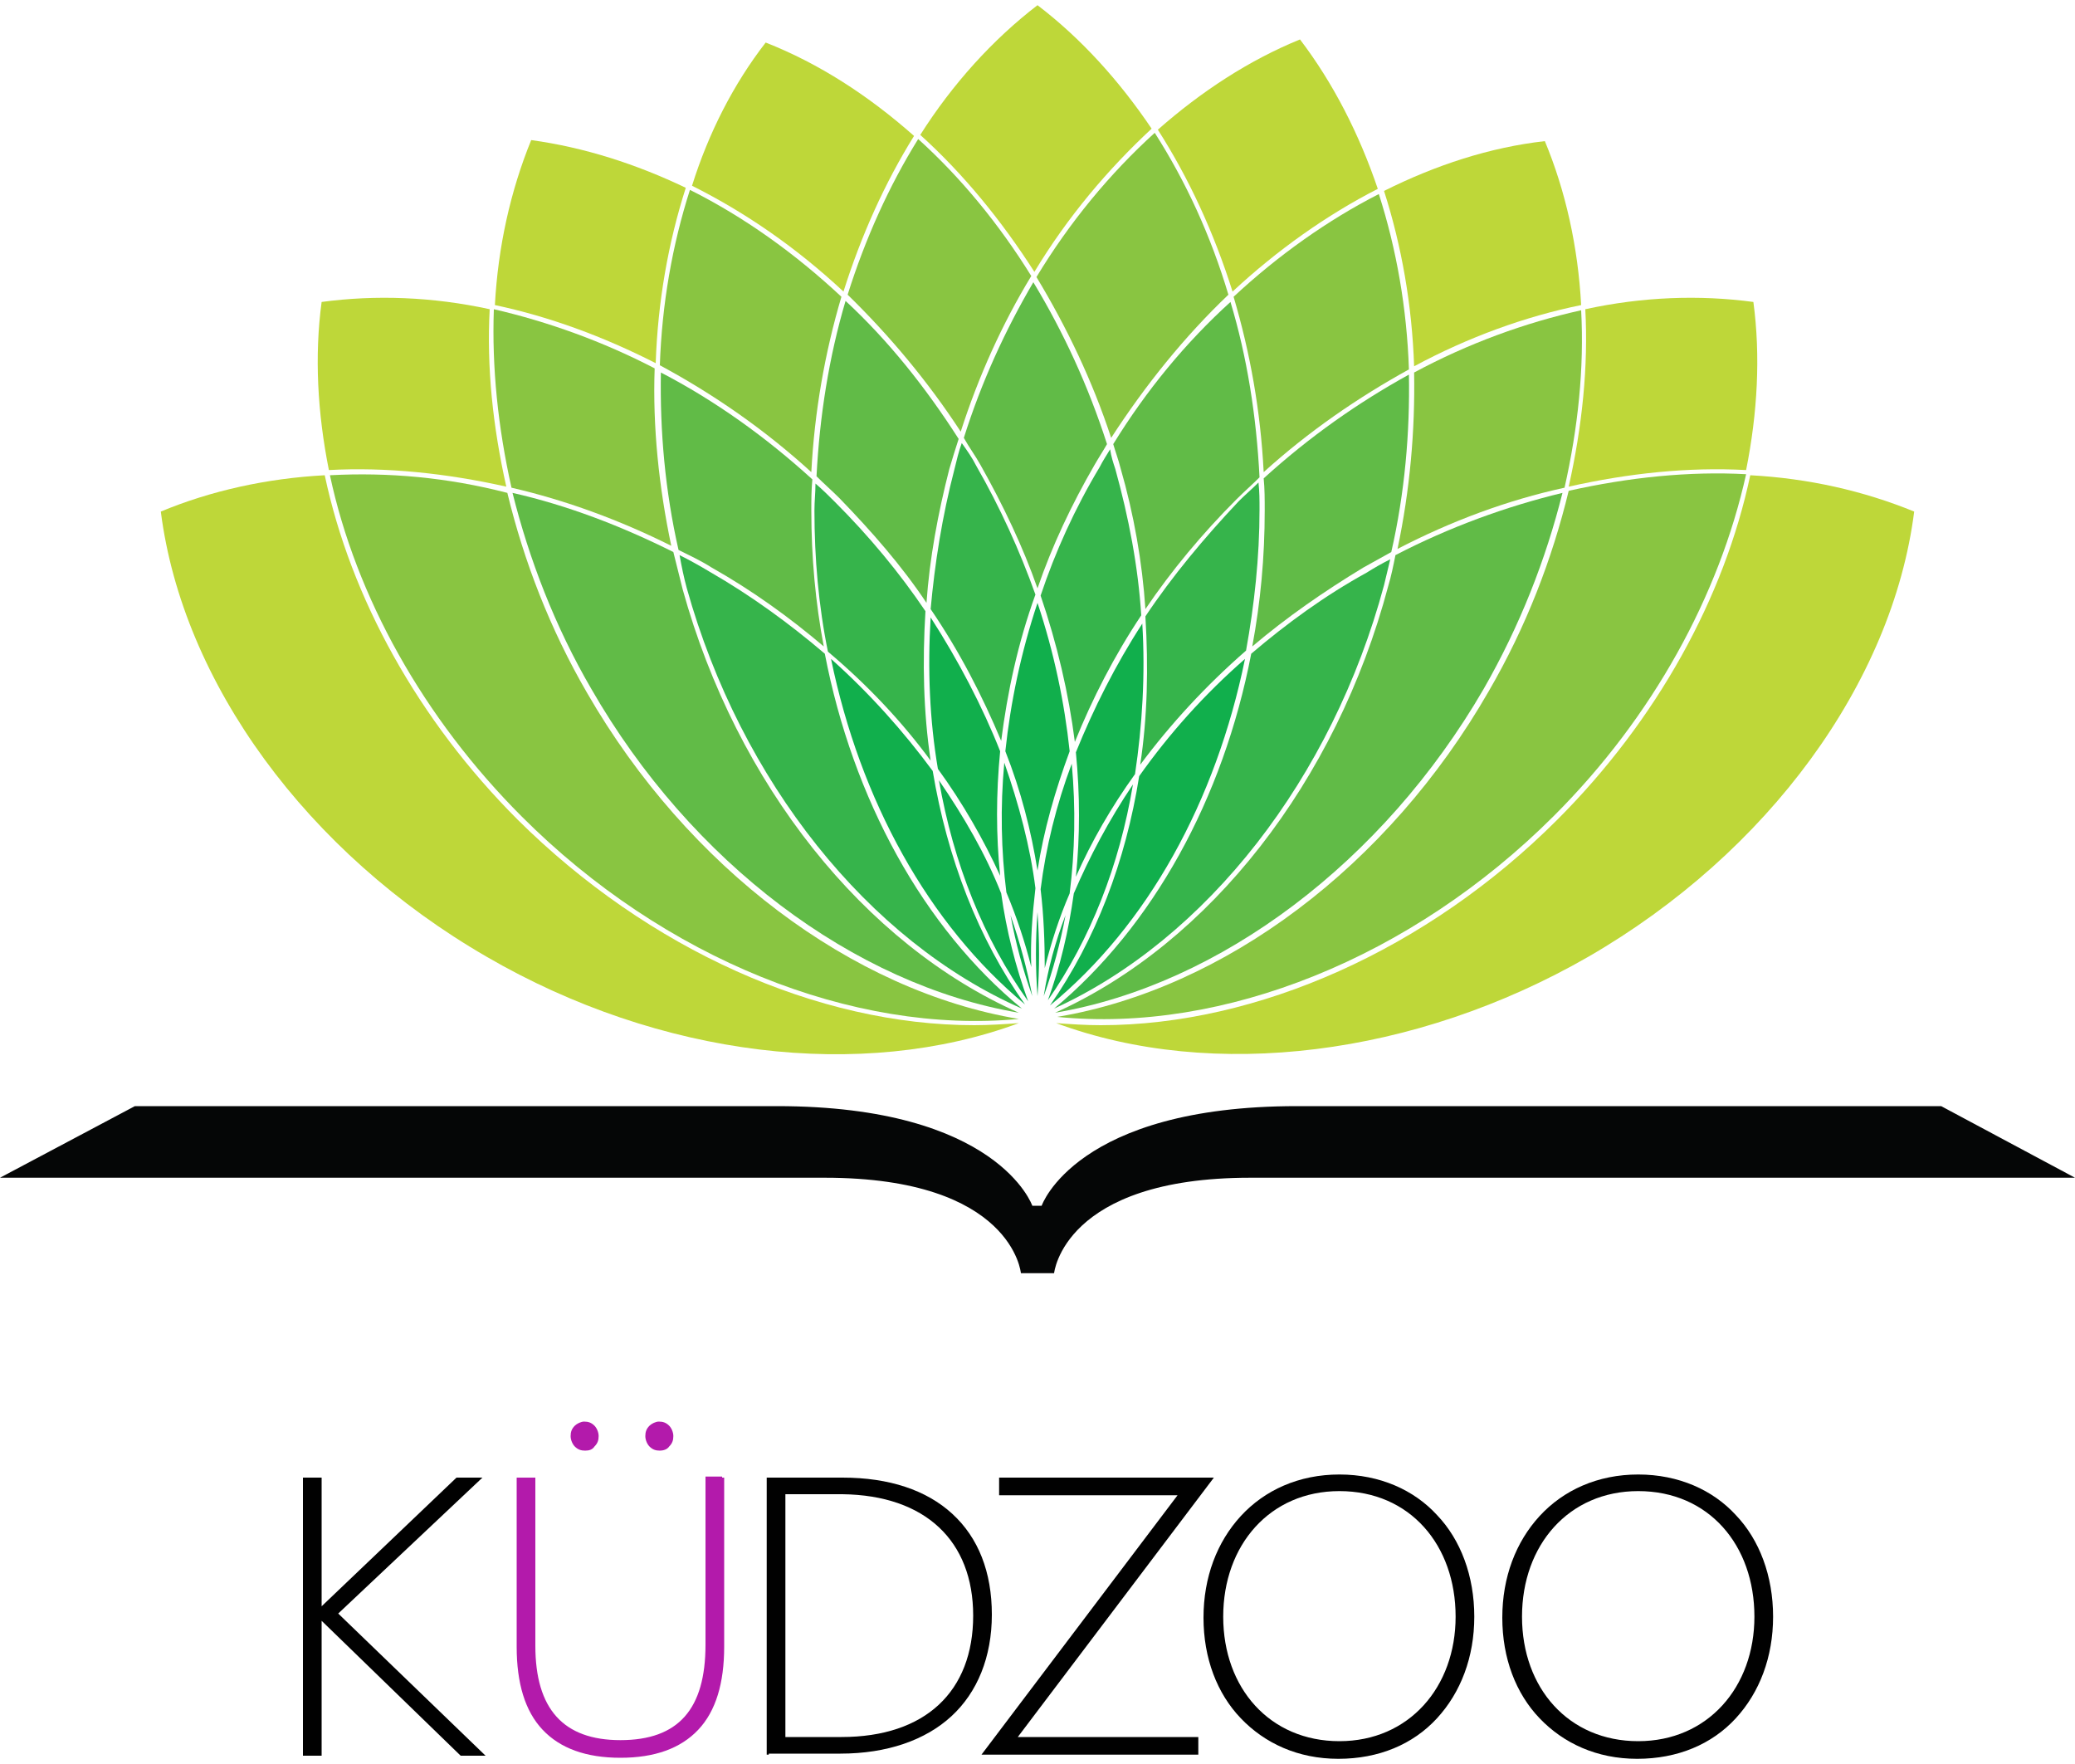<?xml version="1.0" encoding="utf-8"?>
<!-- Generator: Adobe Illustrator 19.2.1, SVG Export Plug-In . SVG Version: 6.00 Build 0)  -->
<!DOCTYPE svg PUBLIC "-//W3C//DTD SVG 1.1//EN" "http://www.w3.org/Graphics/SVG/1.1/DTD/svg11.dtd">
<svg version="1.1" id="Layer_1" xmlns="http://www.w3.org/2000/svg" xmlns:xlink="http://www.w3.org/1999/xlink" x="0px" y="0px"
	 viewBox="0 0 200 170" style="enable-background:new 0 0 200 170;" xml:space="preserve">
<style type="text/css">
	.st0{fill:#050606;}
	.st1{fill:#0DAD4D;}
	.st2{fill:#36B44B;}
	.st3{fill:#BED739;}
	.st4{fill:#89C541;}
	.st5{fill:#61BB47;}
	.st6{fill:#11AF4C;}
	.st7{fill:#0CAB4E;}
	.st8{fill:#010101;}
	.st9{fill:#B31AAB;}
</style>
<g>
	<path class="st0" d="M101.6,122.7c0,0,0.9-9.2,18.9-9.2h30.7l48.8,0l-12.9-6.9l-36.2,0H125c-21.3,0-24.6,9.6-24.6,9.6h-0.9
		c0,0-3.3-9.6-24.6-9.6H49.2l-36.2,0L0,113.5l48.8,0h30.7c18.1,0,18.9,9.2,18.9,9.2H101.6z"/>
	<g>
		<g>
			<path class="st1" d="M99.1,96.5c-1.2-3.3-2.1-6.8-2.6-10.4c-1.5-3.8-3.6-7.4-6-10.9C91.9,83.2,94.8,90.5,99.1,96.5z"/>
			<path class="st1" d="M96.8,73.5C96.4,77.8,96.5,82,97,86c1,2.4,1.8,4.8,2.4,7.2c-0.1-2.5,0.1-5,0.4-7.6
				C99.3,81.6,98.2,77.5,96.8,73.5z"/>
			<path class="st1" d="M100.7,93.3c0.6-2.4,1.4-4.9,2.4-7.2c0.5-4,0.6-8.2,0.2-12.5c-1.5,4-2.5,8.1-3,12.1
				C100.6,88.2,100.7,90.8,100.7,93.3z"/>
			<path class="st1" d="M103.5,86.1c-0.5,3.6-1.3,7-2.5,10.3c4.1-5.9,6.9-13,8.2-20.8C106.9,79,105,82.6,103.5,86.1z"/>
		</g>
		<path class="st2" d="M66.2,56.7c5.2,18.6,17.5,34,32.3,40.5C89,89.4,82.2,77,79.5,63c-3.4-2.9-7.1-5.6-11.1-7.9
			c-1-0.6-1.9-1.1-2.9-1.6C65.7,54.6,65.9,55.6,66.2,56.7z"/>
		<path class="st3" d="M46.9,92.2c16.7,9.7,36.2,12,51.3,6.4c-1.4,0.1-2.9,0.2-4.3,0.2c-15.1,0-31.4-7.3-44-19.8
			c-9.6-9.6-16.1-21.4-18.6-33.2c-5.6,0.3-11,1.5-15.8,3.5C17.6,65.8,29.6,82.2,46.9,92.2z"/>
		<path class="st2" d="M89.7,73.3c-0.7-4.7-0.8-9.5-0.5-14.4c-2.5-3.7-5.4-7.2-8.7-10.5c-0.6-0.6-1.2-1.2-1.9-1.8
			c0,0.9-0.1,1.7-0.1,2.6c0,4.6,0.4,9.2,1.3,13.6C83.6,66,86.9,69.5,89.7,73.3z"/>
		<path class="st3" d="M31,29.1c-0.7,5.2-0.4,10.7,0.7,16.2c5.5-0.3,11.3,0.3,17.1,1.6c-1.3-5.8-1.9-11.5-1.6-17.1
			C41.7,28.6,36.2,28.4,31,29.1z"/>
		<path class="st2" d="M89.7,58.7c2.8,4.1,5,8.4,6.8,12.7c0.6-4.7,1.6-9.4,3.3-14.1c-1.5-4.2-3.4-8.4-5.7-12.4
			c-0.4-0.8-0.9-1.5-1.4-2.2c-0.3,0.8-0.5,1.7-0.7,2.5C90.8,49.8,90.1,54.3,89.7,58.7z"/>
		<path class="st3" d="M47.7,29.4c5.2,1.1,10.4,3,15.5,5.6c0.2-5.9,1.2-11.6,2.9-16.9c-4.8-2.3-9.8-3.9-14.9-4.6
			C49.2,18.4,48,23.8,47.7,29.4z"/>
		<path class="st2" d="M100.3,57.4c1.6,4.7,2.7,9.4,3.3,14.1c1.7-4.2,3.8-8.3,6.4-12.2c-0.3-4.7-1.2-9.4-2.5-14.1
			c-0.2-0.6-0.4-1.2-0.5-1.9c-0.3,0.5-0.7,1.1-1,1.7C103.6,49,101.7,53.2,100.3,57.4z"/>
		<path class="st3" d="M66.7,17.9c5.2,2.6,10.1,6,14.6,10.2c1.7-5.4,4-10.5,6.8-15c-4.4-3.9-9.2-7-14.3-9
			C70.7,8.1,68.3,12.8,66.7,17.9z"/>
		<path class="st2" d="M110.4,59.4c0.3,4.9,0.2,9.7-0.5,14.3c2.9-3.9,6.3-7.6,10.2-11c0.8-4.4,1.3-9,1.3-13.6c0-0.9,0-1.7-0.1-2.6
			c-0.6,0.6-1.3,1.2-1.9,1.8C116.1,51.8,113,55.5,110.4,59.4z"/>
		<path class="st3" d="M100,0.5C95.7,3.8,91.8,8.1,88.7,13c4.1,3.7,7.8,8.2,11,13.2c3.2-5.3,7.1-9.9,11.3-13.8
			C107.9,7.8,104.2,3.7,100,0.5z"/>
		<path class="st2" d="M120.6,63c-2.7,14-9.5,26.3-19,34.2c14.7-6.7,26.8-22.2,31.8-40.8c0.2-0.8,0.4-1.7,0.6-2.5
			c-0.8,0.4-1.5,0.8-2.3,1.3C127.7,57.4,124,60.1,120.6,63z"/>
		<path class="st3" d="M111.6,12.5c3,4.7,5.4,9.9,7.2,15.6c4.3-4,9.1-7.4,14-9.9c-1.8-5.3-4.3-10.2-7.5-14.4
			C120.4,5.8,115.8,8.8,111.6,12.5z"/>
		<path class="st3" d="M133.4,18.4c1.7,5.3,2.7,11,2.9,16.9c5.2-2.8,10.7-4.8,16.1-5.9c-0.3-5.6-1.5-11-3.5-15.8
			C143.6,14.2,138.4,15.9,133.4,18.4z"/>
		<path class="st3" d="M152.8,29.8c0.3,5.5-0.3,11.3-1.6,17.1c5.8-1.3,11.5-1.9,17.1-1.6c1.1-5.5,1.4-11,0.7-16.2
			C163.8,28.4,158.3,28.6,152.8,29.8z"/>
		<path class="st3" d="M153.1,92.2c17.3-10,29.3-26.4,31.4-42.9c-4.9-2-10.2-3.2-15.8-3.5c-2.5,11.8-9,23.6-18.6,33.2
			c-12.5,12.5-28.9,19.8-44,19.8c-1.5,0-2.9-0.1-4.3-0.2C116.9,104.2,136.4,101.8,153.1,92.2z"/>
		<path class="st4" d="M31.8,45.8c2.5,11.7,9,23.4,18.5,32.9c13.7,13.7,31.9,21,47.9,19.5c-16.1-2.7-31.9-14.6-41.6-31.4
			c-3.6-6.2-6.1-12.7-7.7-19.3C43.1,46,37.4,45.5,31.8,45.8z"/>
		<path class="st4" d="M49.3,47c5.2,1.2,10.4,3.1,15.4,5.6c-1.2-5.7-1.8-11.5-1.6-17.1c-5-2.6-10.3-4.5-15.5-5.7
			C47.4,35.4,48,41.2,49.3,47z"/>
		<path class="st4" d="M78.2,45.5c0.3-5.8,1.3-11.5,2.9-16.9c-4.5-4.2-9.4-7.7-14.6-10.3c-1.7,5.3-2.7,11-2.9,16.9
			C68.8,38,73.7,41.4,78.2,45.5z"/>
		<path class="st4" d="M92.6,41.6c1.7-5.3,4-10.4,6.8-15c-3.1-5-6.8-9.5-10.9-13.2c-2.8,4.5-5.1,9.6-6.8,15
			C85.7,32.3,89.4,36.7,92.6,41.6z"/>
		<path class="st4" d="M99.9,26.7c2.9,4.8,5.4,10,7.2,15.5c3.3-5.1,7.1-9.8,11.3-13.8c-1.7-5.7-4.1-10.9-7.1-15.6
			C107,16.7,103.1,21.4,99.9,26.7z"/>
		<path class="st4" d="M121.8,45.5c4.3-3.9,9.1-7.2,14-9.9c-0.2-5.9-1.2-11.6-2.9-16.9c-4.9,2.5-9.7,5.9-14,9.9
			C120.5,34,121.5,39.6,121.8,45.5z"/>
		<path class="st4" d="M134.7,52.9c5.2-2.7,10.6-4.7,16.1-5.9c1.3-5.8,1.9-11.5,1.6-17.1c-5.4,1.2-10.9,3.2-16.1,6
			C136.4,41.5,135.9,47.2,134.7,52.9z"/>
		<path class="st4" d="M149.8,78.6c9.5-9.5,15.9-21.2,18.5-32.9c-5.5-0.3-11.3,0.3-17.1,1.6c-1.6,6.6-4.1,13.1-7.7,19.3
			c-9.7,16.9-25.5,28.7-41.6,31.4C117.9,99.6,136.1,92.3,149.8,78.6z"/>
		<path class="st5" d="M57,66.4c9.6,16.7,25.3,28.5,41.2,31.2C83.3,91,71,75.6,65.8,56.8c-0.3-1.2-0.6-2.4-0.9-3.6
			c-5-2.5-10.2-4.5-15.5-5.7C51,53.9,53.5,60.4,57,66.4z"/>
		<path class="st5" d="M68.6,54.7c3.9,2.2,7.5,4.8,10.8,7.6c-0.8-4.2-1.2-8.6-1.2-13.1c0-1,0-2,0.1-3c-4.5-4.1-9.4-7.6-14.6-10.3
			c-0.1,5.6,0.4,11.4,1.7,17.1C66.4,53.5,67.5,54,68.6,54.7z"/>
		<path class="st5" d="M81.5,29c-1.6,5.4-2.5,11.1-2.8,16.9c0.7,0.7,1.5,1.4,2.2,2.1c3.1,3.2,6,6.5,8.4,10.1
			c0.3-4.3,1.1-8.6,2.2-12.9c0.3-1,0.6-2,0.9-2.9C89.2,37.3,85.6,32.8,81.5,29z"/>
		<path class="st5" d="M92.9,42.2c0.5,0.9,1.1,1.7,1.6,2.6c2.2,3.9,4.1,7.9,5.5,11.9c1.4-4.1,3.3-8.1,5.5-11.9
			c0.4-0.7,0.8-1.3,1.2-2c-1.8-5.6-4.2-10.8-7.1-15.6C96.9,31.8,94.6,36.8,92.9,42.2z"/>
		<path class="st5" d="M107.3,42.8c0.2,0.7,0.5,1.5,0.7,2.3c1.3,4.5,2.1,9.1,2.4,13.6c2.5-3.7,5.5-7.3,8.8-10.6
			c0.7-0.7,1.5-1.4,2.2-2.1c-0.3-5.9-1.2-11.6-2.8-16.9C114.3,33,110.5,37.6,107.3,42.8z"/>
		<path class="st5" d="M121.9,49.2c0,4.5-0.4,8.8-1.2,13.1c3.3-2.8,6.9-5.3,10.7-7.6c0.9-0.5,1.8-1,2.7-1.5
			c1.3-5.7,1.8-11.5,1.7-17.1c-4.9,2.7-9.6,6-14,10C121.9,47.1,121.9,48.1,121.9,49.2z"/>
		<path class="st5" d="M133.8,56.5c-5,18.8-17.2,34.4-32.1,41.1c15.9-2.7,31.6-14.5,41.3-31.2c3.5-6.1,6-12.5,7.6-18.9
			c-5.4,1.3-10.9,3.3-16.1,6C134.3,54.5,134.1,55.5,133.8,56.5z"/>
		<path class="st6" d="M80.1,63.5c2.8,13.6,9.4,25.6,18.7,33.3c-4.5-6.3-7.5-14.1-8.9-22.5C87.1,70.5,83.8,66.8,80.1,63.5z"/>
		<path class="st6" d="M89.7,59.5c-0.3,5-0.1,9.9,0.7,14.6c2.4,3.3,4.4,6.8,6,10.3c-0.4-3.9-0.4-7.9,0-12
			C94.7,68.1,92.4,63.7,89.7,59.5z"/>
		<path class="st6" d="M96.9,72.4c1.5,3.8,2.5,7.7,3.1,11.5c0.6-3.9,1.7-7.7,3.1-11.5c-0.5-4.7-1.5-9.5-3.1-14.3
			C98.4,62.9,97.4,67.7,96.9,72.4z"/>
		<path class="st6" d="M103.7,84.5c1.5-3.4,3.4-6.7,5.7-9.9c0.7-4.7,1-9.6,0.7-14.5c-2.6,4-4.7,8.2-6.4,12.4
			C104.1,76.6,104.1,80.6,103.7,84.5z"/>
		<path class="st6" d="M120,63.5c-3.9,3.4-7.3,7.2-10.2,11.3c-1.3,8.2-4.2,15.8-8.6,22.1C110.6,89.2,117.2,77.2,120,63.5z"/>
		<path class="st7" d="M99.5,96c-0.5-2.6-1.2-5.2-2.1-7.8C97.9,90.9,98.6,93.5,99.5,96z"/>
		<path class="st7" d="M100,96c0.2-2.6,0.2-5.3,0-8.1C99.8,90.6,99.8,93.3,100,96z"/>
		<path class="st7" d="M100.6,96c0.9-2.5,1.6-5.1,2.1-7.8C101.7,90.8,101,93.4,100.6,96z"/>
	</g>
</g>
<g>
	<path class="st8" d="M44.4,169.2L44.4,169.2l-13.4-13v13h-1.8v-26.8H31l0,12.4l13-12.4l2.5,0l-13.9,13.1l14.2,13.7H44.4L44.4,169.2
		"/>
</g>
<g>
	<path class="st9" d="M69.6,142.4h0.2v16.3c0,3.5-0.8,6.2-2.5,8l0,0c-1.7,1.8-4.2,2.7-7.5,2.7l0,0c0,0,0,0,0,0l0,0
		c-3.3,0-5.8-0.9-7.5-2.7l0,0c-1.7-1.8-2.5-4.5-2.5-8l0,0v-16.3h1.8v16.2c0,6.1,2.7,9.1,8.2,9.1l0,0c5.6,0,8.2-3,8.2-9.2l0,0v-16.2
		H69.6"/>
</g>
<g>
	<path class="st8" d="M74.1,169.1h-0.2l0-26.7l7.3,0c4.5,0,8.1,1.2,10.6,3.5l0,0c2.5,2.3,3.8,5.6,3.8,9.7l0,0c0,4.1-1.4,7.5-3.9,9.8
		l0,0c-2.5,2.3-6.2,3.6-10.7,3.6l0,0c0,0,0,0,0,0l0,0H74.1 M81.1,167.4c8.1,0,12.7-4.4,12.7-11.7l0,0c0-7.2-4.6-11.6-12.6-11.7l0,0
		h-5.5v23.4H81.1"/>
</g>
<g>
	<path class="st8" d="M95.1,169.1h-0.5l0,0l18.9-25H96.3v-1.7l20.7,0l-18.9,25h17.4v1.7L95.1,169.1"/>
</g>
<g>
	<path class="st8" d="M119.6,165.6c-2.3-2.4-3.6-5.8-3.6-9.7l0,0c0-3.9,1.3-7.3,3.6-9.8l0,0c2.3-2.5,5.6-4,9.5-4l0,0
		c3.9,0,7.2,1.5,9.4,3.9l0,0c2.3,2.4,3.6,5.9,3.6,9.8l0,0c0,3.9-1.3,7.3-3.6,9.8l0,0c-2.3,2.5-5.6,3.9-9.5,3.9l0,0
		C125.1,169.5,121.9,168,119.6,165.6L119.6,165.6z M117.9,155.8c0,6.9,4.5,12,11.2,12l0,0c6.7,0,11.2-5.2,11.2-12l0,0
		c0-6.9-4.4-12.1-11.2-12.1l0,0C122.4,143.7,117.9,148.9,117.9,155.8L117.9,155.8z"/>
</g>
<g>
	<path class="st8" d="M148.4,165.6c-2.3-2.4-3.6-5.8-3.6-9.7l0,0c0-3.9,1.3-7.3,3.6-9.8l0,0c2.3-2.5,5.6-4,9.5-4l0,0
		c3.9,0,7.2,1.5,9.4,3.9l0,0c2.3,2.4,3.6,5.9,3.6,9.8l0,0c0,3.9-1.3,7.3-3.6,9.8l0,0c-2.3,2.5-5.6,3.9-9.5,3.9l0,0
		C153.9,169.5,150.7,168,148.4,165.6L148.4,165.6z M146.7,155.8c0,6.9,4.5,12,11.2,12l0,0c6.7,0,11.2-5.2,11.2-12l0,0
		c0-6.9-4.4-12.1-11.2-12.1l0,0C151.2,143.7,146.7,148.9,146.7,155.8L146.7,155.8z"/>
</g>
<g>
	<path class="st9" d="M56.4,139.8c-0.4,0-0.7-0.1-1-0.4l0,0c-0.2-0.2-0.4-0.6-0.4-1l0,0c0-0.4,0.1-0.7,0.4-1l0,0
		c0.2-0.2,0.6-0.4,0.9-0.4l0,0c0.4,0,0.7,0.1,1,0.4l0,0c0.2,0.2,0.4,0.6,0.4,1l0,0c0,0.4-0.1,0.7-0.4,1l0,0
		C57.1,139.7,56.8,139.8,56.4,139.8L56.4,139.8C56.4,139.8,56.4,139.8,56.4,139.8L56.4,139.8z"/>
</g>
<g>
	<path class="st9" d="M63.6,139.8c-0.4,0-0.7-0.1-1-0.4l0,0c-0.2-0.2-0.4-0.6-0.4-1l0,0c0-0.4,0.1-0.7,0.4-1l0,0
		c0.2-0.2,0.6-0.4,0.9-0.4l0,0c0.4,0,0.7,0.1,1,0.4l0,0c0.2,0.2,0.4,0.6,0.4,1l0,0c0,0.4-0.1,0.7-0.4,1l0,0
		C64.3,139.7,63.9,139.8,63.6,139.8L63.6,139.8C63.6,139.8,63.6,139.8,63.6,139.8L63.6,139.8z"/>
</g>
</svg>
